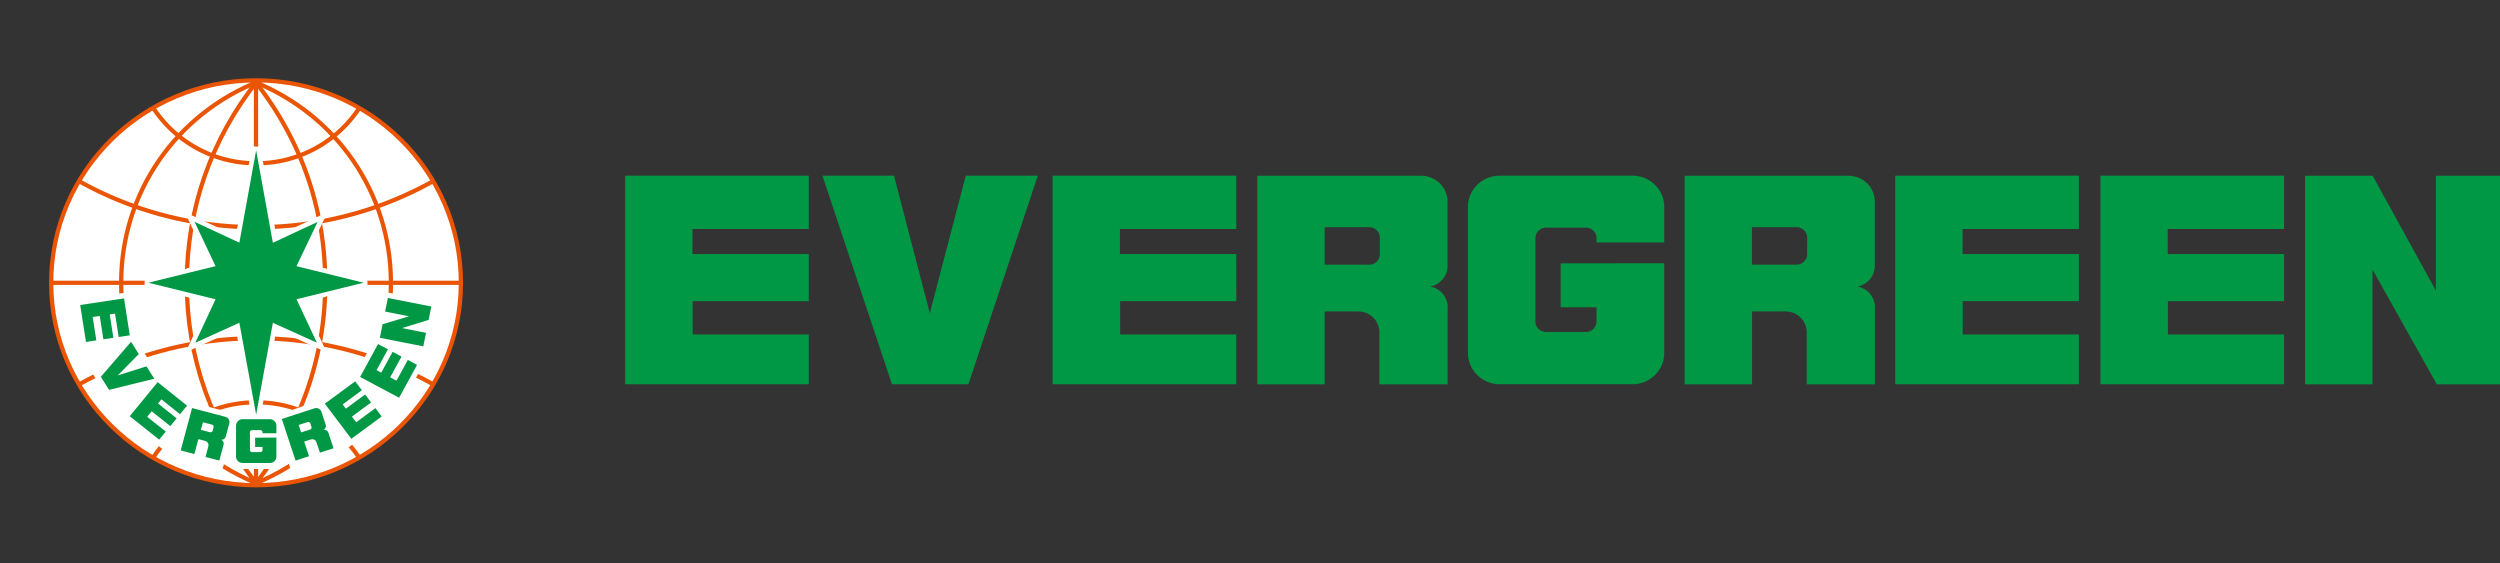 <svg xmlns="http://www.w3.org/2000/svg" width="142" height="32" fill="none"><rect width="100%" height="100%" fill="#333333" stroke="none"/><g clip-path="url(#a)"><path fill="#fff" d="M14.544 27.561c6.425 0 11.636-5.147 11.636-11.498 0-6.351-5.21-11.499-11.636-11.499-6.427 0-11.638 5.148-11.638 11.5 0 6.35 5.21 11.497 11.638 11.497Z"/><path fill="#E95504" d="M2.785 16.063c0 6.406 5.275 11.618 11.759 11.618 6.483 0 11.758-5.213 11.758-11.618 0-6.407-5.275-11.619-11.758-11.619-6.484 0-11.759 5.212-11.759 11.62Zm.243 0c0-6.274 5.166-11.38 11.516-11.38s11.514 5.106 11.514 11.38c0 6.273-5.165 11.377-11.514 11.377-6.35 0-11.516-5.104-11.516-11.377Z"/><path fill="#E95504" d="M8.594 6.185a7.103 7.103 0 0 0 5.965 3.21 7.096 7.096 0 0 0 5.958-3.206l-.205-.13a6.854 6.854 0 0 1-5.753 3.096 6.856 6.856 0 0 1-5.76-3.1l-.205.13ZM8.59 25.94l.204.13a6.849 6.849 0 0 1 5.755-3.097 6.851 6.851 0 0 1 5.756 3.103l.204-.13a7.096 7.096 0 0 0-5.96-3.212 7.09 7.09 0 0 0-5.96 3.206Zm-4.174-4.2.12.207a20.47 20.47 0 0 1 10.017-2.613c3.516 0 6.977.904 10.008 2.61l.12-.209a20.672 20.672 0 0 0-10.128-2.642 20.72 20.72 0 0 0-10.137 2.646Zm10.132-8.954c-3.511 0-6.972-.902-10.008-2.607l-.12.208a20.707 20.707 0 0 0 10.128 2.639c3.557 0 7.062-.915 10.136-2.645l-.12-.209a20.465 20.465 0 0 1-10.016 2.614Z"/><path fill="#E95504" d="M10.488 16.063c0 4.242 1.403 8.243 4.057 11.572l.19-.149c-2.62-3.286-4.003-7.236-4.003-11.424 0-4.187 1.383-8.136 4.001-11.418l-.191-.15c-2.652 3.327-4.054 7.328-4.054 11.57Z"/><path fill="#E95504" d="M6.76 16.063c0 5.171 3.15 9.726 8.027 11.603l.087-.224c-4.781-1.84-7.87-6.307-7.87-11.379 0-5.064 3.08-9.528 7.85-11.376l-.089-.224C9.903 6.347 6.76 10.9 6.76 16.063Z"/><path fill="#E95504" d="M14.35 4.649c2.618 3.282 4.003 7.232 4.003 11.42 0 4.192-1.385 8.142-4.005 11.424l.19.148a18.362 18.362 0 0 0 4.058-11.572c0-4.243-1.402-8.244-4.054-11.569l-.192.149Z"/><path fill="#E95504" d="M14.23 4.691c4.77 1.847 7.853 6.312 7.853 11.374 0 5.07-3.089 9.537-7.87 11.382l.087.223c4.876-1.88 8.025-6.435 8.025-11.605 0-5.162-3.142-9.713-8.006-11.597l-.088.223Z"/><path fill="#E95504" d="M26.127 15.943H2.904v.24h23.223v-.24Z"/><path fill="#E95504" d="M14.663 4.573h-.243v22.974h.243V4.573Z"/><path fill="#fff" d="m7.175 16.706.306-.048.005.12c0 1.087.266 2.11.736 3.018l-.08.16.328.527.109-.077c.513.775 2.048 1.761 3.067 2.361.043.024.083.047.122.072l.063.265.772.202a7.37 7.37 0 0 0 3.8.027l.158-.035s.659-.229.673-.235a7.028 7.028 0 0 0 3.135-2.422l.208-.11.308-.547.045-.264a6.579 6.579 0 0 0 .694-2.942l-.008-.181.232.047.148-.035.355.067.199.105 2.317.456-.002.036a9.602 9.602 0 0 1-.8 3.373l-.314.589-.12.215-.73 1.165a10.248 10.248 0 0 1-2.798 2.526l-.099.118-.193.143-.305.08a10.65 10.65 0 0 1-2.694.974l-.284.27-.126-.387c-.224.093-.483.271-.739.298l-2.25.003-.668-.352-.114.352-.372-.194a10.534 10.534 0 0 1-2.45-.862l-.591-.083-.193-.158-.175-.301a10.123 10.123 0 0 1-3.276-3.378l-.154-.184-.13-.211-.054-.223a9.545 9.545 0 0 1-.992-3.866l.002-.029 2.32-.353.019-.092.51-.08.08.08Z"/><path fill="#fff" d="m14.949 22.62.564-3.151.072-.107.042-.24-.039-.06.064-.363 2.902 1.31-1.342-2.858.932-.228.087.004.25-.063.06-.037 2.33-.569-.003-.404-2.245-.542-.085-.055-.368-.086-.04.018-.918-.22 1.393-2.919-2.953 1.378-.066-.37.041-.06-.045-.242-.06-.055-.57-3.189.03-.065-.06-.354-.053-.028-.132-.74h-.377l-.111.612-.06.092-.073.404.033.06-.564 3.132-.057.057-.067.333.034.126-.051.277-2.948-1.368 1.378 2.919-.818.197-.184.017-.244.056-.145.067-2.235.541-.033.075v.306l.033.037 2.117.516.043.039.628.159.02-.028.819.2-1.335 2.862 2.904-1.314.053.3-.041.041.072.392.063.081.568 3.147-.04.04.066.36.055.063.112.61.398-.003.111-.614.055-.098.057-.335-.024-.063Z"/><path fill="#009844" d="m14.549 8.537.95 5.254 2.543-1.189-1.2 2.516 3.816.94-3.816.94 1.157 2.465-2.5-1.128-.95 5.219-.953-5.22-2.505 1.134 1.152-2.47-3.81-.94 3.81-.94-1.191-2.516 2.544 1.18.953-5.245Zm1.15 16.073v-.426a.375.375 0 0 0-.368-.375h-1.554a.374.374 0 0 0-.369.375v1.746c0 .209.167.367.369.367h1.554a.365.365 0 0 0 .368-.367v-1.073h-.788v.004h-.42v.524h.42v.17a.127.127 0 0 1-.124.126h-.468a.125.125 0 0 1-.123-.126v-.999c0-.069.054-.125.123-.125h.468c.066 0 .124.056.124.125v.054h.788ZM5.266 18.006l.401-.058.205 1.326.567-.087-.206-1.329.3-.045.208 1.33.63-.096-.325-2.098-2.49.376.327 2.098.588-.09-.205-1.327Zm3.096 5.668.256-.314 1.056.842v.002l.36-.44-1.06-.847.192-.234 1.06.845.398-.488-1.67-1.334L7.37 23.64l1.671 1.332.378-.457h-.002l-1.056-.84Zm11.872.311-.244-.322 1.089-.803-.341-.454-1.093.806-.18-.241 1.089-.805-.38-.504-1.723 1.267 1.506 1.995 1.722-1.268-.356-.474h-.002l-1.087.803Zm2.284-2.359-.357-.193.646-1.18-.504-.27-.649 1.183-.265-.143.645-1.184-.56-.297-1.02 1.867 2.214 1.182 1.02-1.865-.525-.284v.004l-.645 1.18Zm-.486-4.703-.158.773 1.36.269-1.504.453-.154.768 2.467.487.155-.769-1.358-.269 1.506-.464.154-.762-2.468-.486Zm-3.656 7.493a.248.248 0 0 0 .123-.3l-.018-.049-.02-.065-.2-.599c0-.004-.003-.006-.003-.013a.317.317 0 0 0-.4-.195l-.062.02-.054.018-1.738.564.785 2.367.763-.252-.274-.828.38-.125.003.002a.249.249 0 0 1 .313.158c.003.004.003.006.003.01l.196.583.41-.134.363-.114-.079-.24-.002-.004-.211-.636a.253.253 0 0 0-.278-.168Zm-1.412-.277.12-.04s0-.002.003-.002l.383-.122a.125.125 0 0 1 .157.077l.064.191a.123.123 0 0 1-.082.155l-.383.126h-.003l-.118.038-.14-.423Zm-4.407.838a.253.253 0 0 0 .268-.186l.012-.05.019-.068.165-.61h-.003c.003-.001.003-.006.007-.007a.313.313 0 0 0-.228-.381l-.063-.016-.057-.017-1.768-.464-.645 2.406.775.206v-.002l.229-.844.388.1v.005c.134.035.212.17.176.3v.01l-.16.596.416.11.369.095.066-.24v-.007l.175-.646a.248.248 0 0 0-.141-.29Zm-1.029-.992.12.03.003.001.39.102a.124.124 0 0 1 .09.151l-.05.192a.128.128 0 0 1-.155.089l-.392-.1c0-.005 0-.005-.002-.005l-.122-.03.118-.43ZM8.761 21.51l-.441-.7-1.631.514 1.194-1.213-.437-.697-.007.006-1.71 1.983.467.741 2.56-.629.005-.004Zm96.726-5.235c.569-.089 1-.585 1-1.17v-3.642c0-.82-.669-1.48-1.497-1.48h-9.302V21.83h3.828v-4.144h1.912v.007a1.19 1.19 0 0 1 1.194 1.181v2.957h3.87v-4.388c0-.592-.436-1.075-1.005-1.168Zm-5.978-3.371h2.535a.6.6 0 0 1 .603.592v.945c0 .33-.274.592-.603.592h-2.535v-2.13ZM81.22 16.275c.565-.089 1-.585 1-1.17v-3.592h-.007c.007-.018.007-.032.007-.05 0-.82-.672-1.48-1.497-1.48h-9.309V21.83h3.827v-4.144h1.921v.007c.66.003 1.187.53 1.187 1.181v2.957h3.877v-4.388c0-.592-.436-1.075-1.007-1.168Zm-5.979-3.371h2.531c.334 0 .6.264.6.592v.945c0 .33-.266.592-.6.592h-2.53v-2.13Zm-35.896 6.093v-1.892h6.595V14.43h-6.61v-1.421h6.61v-3.03H35.511v11.846H45.94v-2.828h-6.595Zm24.281 0v-1.892h6.596V14.43h-6.611v-1.421h6.611v-3.03H59.787v11.846h10.435v-2.828h-6.596Zm47.855 0v-1.892h6.6V14.43h-6.608v-1.421h6.608v-3.03H107.65v11.846h10.431v-2.828h-6.6Zm11.655 0v-1.892h6.6V14.43h-6.61v-1.421h6.61v-3.03h-10.433v11.846h10.433v-2.828h-6.6ZM58.945 9.979h-4.09l-2.042 7.814-2.035-7.814h-4.063l3.949 11.846h4.34L58.945 9.98Zm35.584 3.789v-2.014c0-.98-.81-1.775-1.799-1.775h-7.553c-.989 0-1.798.794-1.798 1.775v8.293c0 .977.81 1.777 1.798 1.777h7.553c.989 0 1.799-.8 1.799-1.777v-5.095l-5.881.007v2.494h2.035v.807a.596.596 0 0 1-.594.596h-2.278a.6.6 0 0 1-.6-.596v-4.733a.6.6 0 0 1 .6-.596h2.278c.329 0 .594.27.594.596v.24h3.846Zm47.672-3.786h-3.844v6.524l-3.591-6.524h-3.838v11.849h3.828v-6.523l3.654 6.523h3.791V9.982Z"/></g><defs><clipPath id="a"><path fill="#fff" d="M0 0h142v32H0z"/></clipPath></defs></svg>